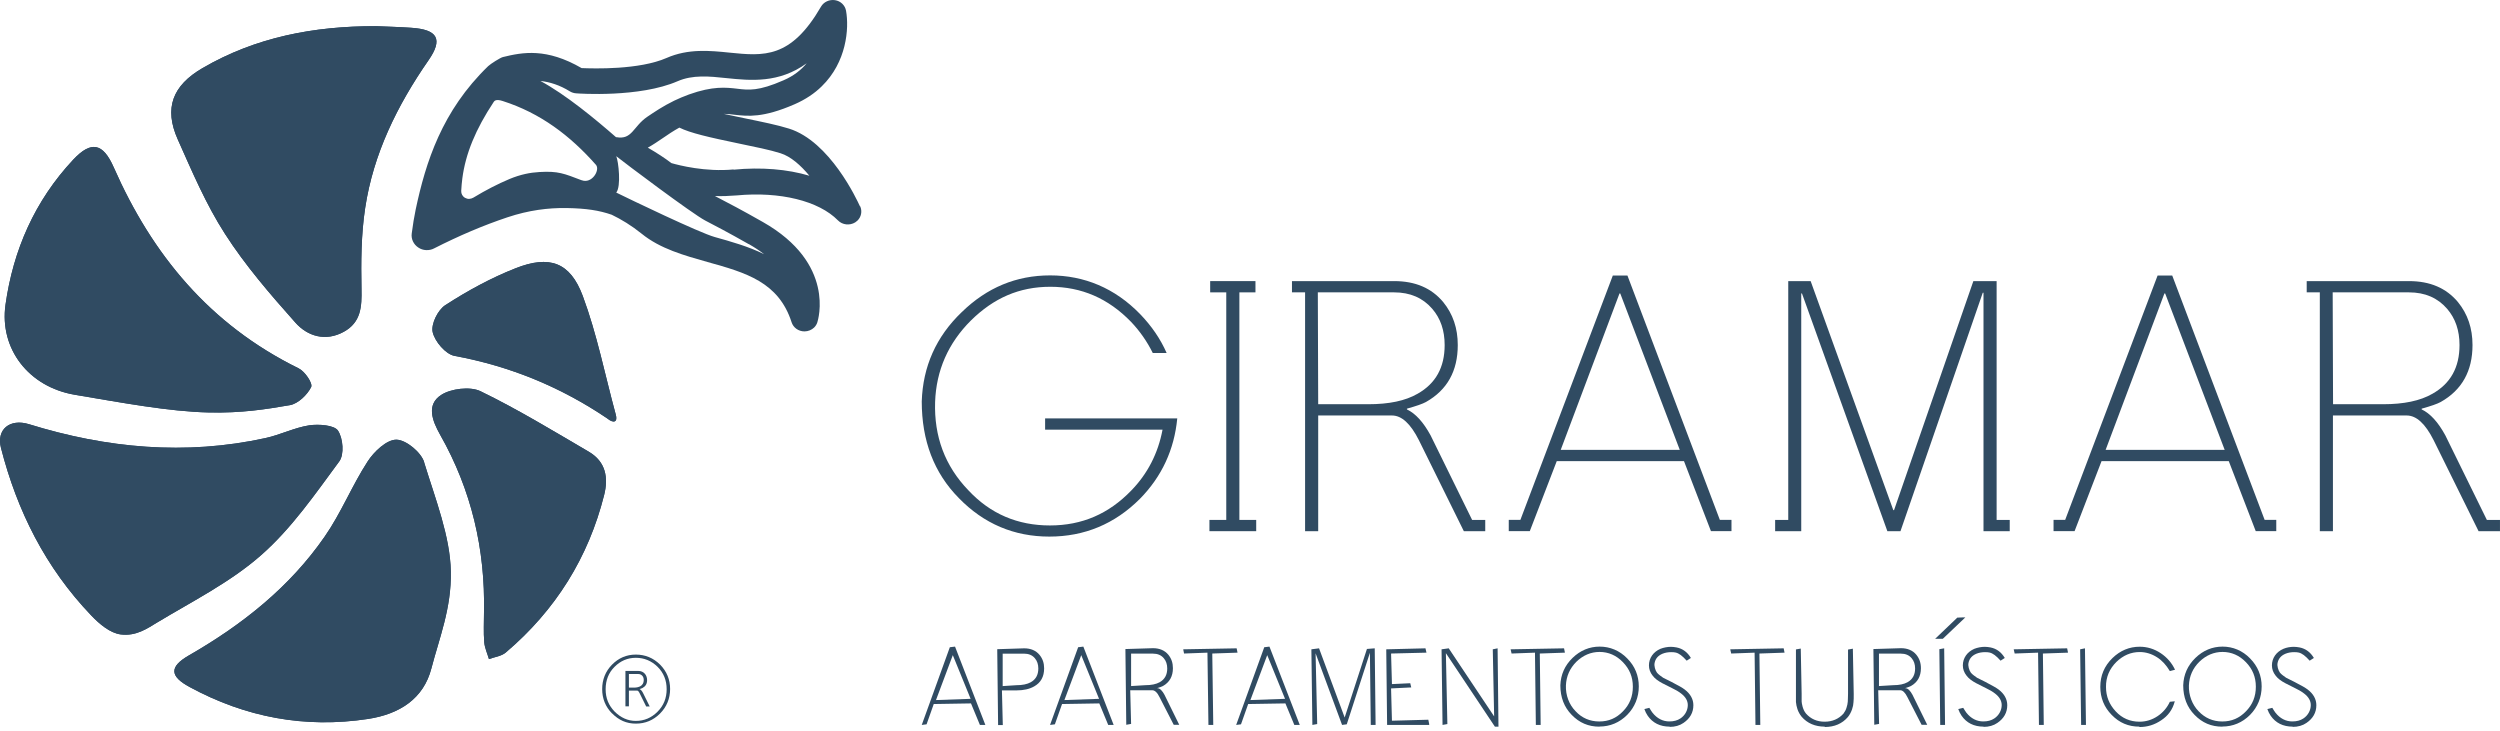 <svg width="270" height="79" viewBox="0 0 270 79" fill="none" xmlns="http://www.w3.org/2000/svg">
<path d="M112.872 46.406V45.19H127.144C126.823 48.544 125.487 51.458 123.108 53.876C120.396 56.589 117.122 57.952 113.326 57.952C109.531 57.952 106.257 56.576 103.544 53.783C100.872 51.07 99.549 47.596 99.549 43.359C99.669 39.604 101.086 36.37 103.879 33.698C106.591 31.065 109.745 29.742 113.42 29.742C117.095 29.742 120.409 31.119 123.122 33.912C124.378 35.208 125.34 36.624 125.995 38.121H124.498C123.897 36.905 123.122 35.782 122.16 34.767C119.687 32.214 116.788 30.972 113.433 30.972C110.079 30.972 107.326 32.188 104.867 34.606C102.395 37.065 101.112 40.019 100.992 43.413C100.872 47.128 102.048 50.322 104.587 52.954C106.965 55.507 109.919 56.749 113.393 56.749C116.868 56.749 119.741 55.493 122.16 52.994C123.937 51.177 125.073 48.959 125.554 46.406H112.899H112.872Z" fill="#304B62"/>
<path d="M133.853 31.575V56.151H135.67V57.367H130.619V56.151H132.437V31.575H130.699V30.359H135.59V31.575H133.853Z" fill="#304B62"/>
<path d="M158.094 57.367L153.243 47.545C152.348 45.767 151.386 44.872 150.33 44.872H142.365V57.367H140.949V31.575H139.532V30.359H150.57C152.869 30.359 154.606 31.121 155.862 32.618C156.918 33.914 157.439 35.451 157.439 37.268C157.439 40.061 156.303 42.119 154.005 43.415C153.644 43.616 152.949 43.856 151.947 44.137V44.217C152.882 44.658 153.724 45.594 154.499 47.01L158.989 56.151H160.406V57.367H158.107H158.094ZM142.325 31.575L142.365 43.656H147.777C149.996 43.656 151.773 43.295 153.109 42.52C155.047 41.424 156.023 39.687 156.023 37.268C156.023 35.691 155.582 34.395 154.686 33.353C153.671 32.177 152.308 31.575 150.557 31.575H142.312H142.325Z" fill="#304B62"/>
<path d="M162.946 57.363V56.147H164.202L174.185 29.754H175.762L185.744 56.147H187V57.363H184.782L181.869 49.799H168.131L165.218 57.363H162.96H162.946ZM174.906 31.692L168.559 48.583H181.414L174.987 31.692H174.906Z" fill="#304B62"/>
<path d="M191.715 57.367V56.151H193.131V30.359H195.55L204.477 55.095H204.557L213.123 30.359H215.635V56.151H217.051V57.367H214.218V31.616H214.138L205.252 57.367H203.835L194.614 31.696H194.534V57.367H191.701H191.715Z" fill="#304B62"/>
<path d="M221.783 57.363V56.147H223.039L233.022 29.754H234.599L244.581 56.147H245.837V57.363H243.619L240.706 49.799H226.968L224.055 57.363H221.797H221.783ZM233.757 31.692L227.409 48.583H240.265L233.837 31.692H233.757Z" fill="#304B62"/>
<path d="M267.686 57.367L262.835 47.545C261.939 45.767 260.977 44.872 259.922 44.872H251.957V57.367H250.541V31.575H249.124V30.359H260.162C262.461 30.359 264.198 31.121 265.454 32.618C266.51 33.914 267.031 35.451 267.031 37.268C267.031 40.061 265.895 42.119 263.597 43.415C263.236 43.616 262.541 43.856 261.539 44.137V44.217C262.474 44.658 263.316 45.594 264.091 47.01L268.581 56.151H269.998V57.367H267.699H267.686ZM251.93 31.575L251.97 43.656H257.383C259.601 43.656 261.378 43.295 262.715 42.52C264.652 41.424 265.628 39.687 265.628 37.268C265.628 35.691 265.187 34.395 264.291 33.353C263.276 32.177 261.913 31.575 260.162 31.575H251.917H251.93Z" fill="#304B62"/>
<path d="M105.83 78.293L104.867 75.968L100.845 76.035L100.07 78.226L99.549 78.293L102.582 69.901L103.144 69.834L106.418 78.293H105.843H105.83ZM101.072 75.607L104.827 75.473L102.903 70.756L101.086 75.607H101.072Z" fill="#304B62"/>
<path d="M107.795 78.291L107.701 70.113L110.614 70.019C111.323 70.019 111.884 70.26 112.271 70.728C112.606 71.142 112.766 71.61 112.766 72.184C112.766 73.08 112.405 73.734 111.683 74.135C111.189 74.416 110.561 74.563 109.772 74.563H108.209L108.303 78.305H107.781L107.795 78.291ZM108.316 74.095L109.772 74.002C110.427 74.002 110.935 73.895 111.323 73.681C111.871 73.374 112.138 72.879 112.138 72.198C112.138 71.757 112.018 71.383 111.764 71.089C111.483 70.754 111.095 70.594 110.601 70.594H108.289V74.109L108.316 74.095Z" fill="#304B62"/>
<path d="M119.687 78.293L118.725 75.968L114.702 76.035L113.927 78.226L113.406 78.293L116.44 69.901L117.001 69.834L120.275 78.293H119.7H119.687ZM114.943 75.607L118.698 75.473L116.774 70.756L114.956 75.607H114.943Z" fill="#304B62"/>
<path d="M126.769 78.289L125.232 75.296C124.992 74.801 124.724 74.547 124.444 74.547H122.065L122.159 78.182L121.637 78.276L121.544 70.097L124.524 70.004C125.232 70.004 125.793 70.245 126.181 70.712C126.515 71.126 126.675 71.594 126.675 72.169C126.675 73.037 126.315 73.692 125.593 74.093C125.473 74.16 125.272 74.227 124.952 74.32C124.952 74.32 124.965 74.32 124.978 74.32C125.272 74.32 125.54 74.614 125.767 75.042L127.357 78.276H126.756L126.769 78.289ZM122.172 74.093L123.695 74C124.35 74 124.858 73.893 125.246 73.679C125.793 73.371 126.061 72.877 126.061 72.195C126.061 71.754 125.94 71.38 125.687 71.086C125.406 70.752 125.018 70.592 124.524 70.592H122.159V74.106L122.172 74.093Z" fill="#304B62"/>
<path d="M130.511 78.291L130.404 70.487L127.879 70.581L127.785 70.126L133.558 70.019L133.652 70.487L130.926 70.581L131.032 78.291H130.511Z" fill="#304B62"/>
<path d="M139.787 78.293L138.824 75.968L134.802 76.035L134.027 78.226L133.506 78.293L136.539 69.901L137.101 69.834L140.375 78.293H139.8H139.787ZM135.029 75.607L138.784 75.473L136.86 70.756L135.043 75.607H135.029Z" fill="#304B62"/>
<path d="M148.043 78.291L147.95 70.501L145.451 78.225L144.943 78.291L142.083 70.554L142.257 78.198L141.736 78.291L141.629 70.126L142.457 70.019L145.224 77.49L147.629 70.086L148.471 70.019L148.564 78.291H148.043Z" fill="#304B62"/>
<path d="M149.808 78.291L149.715 70.126L153.951 70.019L154.058 70.487L150.236 70.581L150.33 73.882L152.307 73.788L152.414 74.242L150.236 74.349L150.33 77.837L154.258 77.73L154.352 78.198V78.291H149.808Z" fill="#304B62"/>
<path d="M161.447 78.478L156.155 70.541L156.316 78.198L155.794 78.291L155.688 70.126L156.463 70.019L161.367 77.369L161.22 70.126L161.741 70.019L161.835 78.478H161.447Z" fill="#304B62"/>
<path d="M165.871 78.291L165.777 70.487L163.251 70.581L163.145 70.126L168.917 70.019L169.011 70.487L166.298 70.581L166.392 78.291H165.871Z" fill="#304B62"/>
<path d="M172.74 78.48C171.551 78.48 170.576 78.066 169.747 77.21C168.932 76.382 168.518 75.313 168.518 74.017C168.558 72.854 168.999 71.865 169.841 71.05C170.669 70.248 171.658 69.834 172.767 69.834C173.876 69.834 174.919 70.262 175.734 71.103C176.576 71.945 176.99 72.974 176.99 74.137C176.99 75.3 176.562 76.369 175.734 77.21C174.905 78.039 173.89 78.467 172.74 78.467V78.48ZM172.754 70.409C171.818 70.409 170.976 70.769 170.255 71.464C169.533 72.186 169.159 73.041 169.119 74.03C169.079 75.086 169.466 76.101 170.161 76.81C170.843 77.545 171.711 77.919 172.727 77.919C173.743 77.919 174.571 77.558 175.279 76.823C176.001 76.088 176.348 75.219 176.348 74.164C176.348 73.108 175.988 72.253 175.279 71.518C174.571 70.783 173.716 70.409 172.74 70.409H172.754Z" fill="#304B62"/>
<path d="M180.331 78.477C179.289 78.477 178.487 78.076 177.953 77.301C177.806 77.087 177.685 76.847 177.592 76.579L178.126 76.445C178.287 76.7 178.367 76.847 178.474 76.98C178.968 77.595 179.583 77.915 180.291 77.915C180.772 77.915 181.16 77.809 181.481 77.595C181.975 77.274 182.282 76.713 182.282 76.152C182.282 75.697 182.055 75.283 181.574 74.909C181.307 74.695 180.906 74.468 180.639 74.347L179.529 73.786C179.075 73.546 178.714 73.278 178.487 72.971C178.22 72.637 178.086 72.263 178.086 71.862C178.086 71.073 178.554 70.405 179.329 70.071C179.676 69.938 180.064 69.857 180.465 69.857C180.652 69.857 180.866 69.884 181.08 69.924C181.734 70.058 182.242 70.432 182.616 71.06L182.162 71.354C181.694 70.833 181.334 70.552 180.959 70.472C180.839 70.445 180.692 70.432 180.478 70.432C180.144 70.432 179.837 70.486 179.543 70.606C179.075 70.806 178.794 71.127 178.701 71.581C178.621 71.915 178.768 72.397 178.955 72.65C179.102 72.838 179.449 73.078 179.623 73.198L180.505 73.639C181.293 74.04 181.721 74.294 181.948 74.468C182.563 74.936 182.884 75.51 182.884 76.165C182.884 76.953 182.523 77.595 181.815 78.076C181.414 78.356 180.906 78.504 180.318 78.504L180.331 78.477Z" fill="#304B62"/>
<path d="M189.59 78.291L189.497 70.487L186.971 70.581L186.864 70.126L192.637 70.019L192.731 70.487L190.018 70.581L190.112 78.291H189.59Z" fill="#304B62"/>
<path d="M197.076 78.477C196.033 78.477 195.191 78.116 194.577 77.408C194.376 77.154 194.216 76.874 194.122 76.58C194.042 76.326 193.975 76.045 193.962 75.818C193.962 75.604 193.962 75.323 193.962 74.922V70.138L194.483 70.045L194.577 74.936C194.577 75.31 194.577 75.591 194.577 75.764C194.59 75.951 194.684 76.633 195.044 77.061C195.566 77.649 196.234 77.943 197.062 77.943C197.891 77.943 198.572 77.649 199.093 77.074C199.24 76.874 199.361 76.66 199.428 76.419C199.494 76.205 199.548 75.992 199.561 75.778C199.561 75.591 199.588 75.31 199.588 74.936V70.152L200.109 70.058L200.203 74.949C200.203 75.35 200.203 75.644 200.176 75.845C200.163 76.272 199.975 76.94 199.575 77.435C198.96 78.156 198.118 78.517 197.062 78.517L197.076 78.477Z" fill="#304B62"/>
<path d="M207.539 78.289L206.002 75.296C205.762 74.801 205.494 74.547 205.227 74.547H202.848L202.942 78.182L202.421 78.276L202.327 70.097L205.307 70.004C206.015 70.004 206.577 70.245 206.964 70.712C207.298 71.126 207.459 71.594 207.459 72.169C207.459 73.037 207.098 73.692 206.376 74.093C206.256 74.16 206.056 74.227 205.735 74.32C205.735 74.32 205.748 74.32 205.762 74.32C206.056 74.32 206.323 74.614 206.55 75.042L208.14 78.276H207.539V78.289ZM202.942 74.093L204.465 74C205.12 74 205.628 73.893 206.015 73.679C206.563 73.371 206.831 72.877 206.831 72.195C206.831 71.754 206.71 71.38 206.456 71.086C206.176 70.752 205.788 70.592 205.294 70.592H202.928V74.106L202.942 74.093Z" fill="#304B62"/>
<path d="M209.544 78.29L209.45 70.112L209.972 70.019L210.065 78.29H209.544ZM208.996 68.99L211.388 66.704L212.016 66.678H212.257L209.825 68.99H208.996Z" fill="#304B62"/>
<path d="M214.232 78.477C213.189 78.477 212.388 78.076 211.853 77.301C211.706 77.087 211.586 76.847 211.492 76.579L212.027 76.445C212.187 76.686 212.267 76.847 212.374 76.98C212.869 77.595 213.483 77.915 214.192 77.915C214.673 77.915 215.06 77.809 215.381 77.595C215.875 77.274 216.183 76.713 216.183 76.152C216.183 75.697 215.956 75.283 215.474 74.909C215.207 74.695 214.806 74.468 214.539 74.347L213.43 73.786C212.976 73.546 212.615 73.278 212.388 72.971C212.12 72.637 211.987 72.263 211.987 71.862C211.987 71.073 212.454 70.405 213.229 70.071C213.577 69.938 213.964 69.857 214.365 69.857C214.552 69.857 214.766 69.884 214.98 69.924C215.635 70.058 216.143 70.432 216.517 71.06L216.062 71.354C215.595 70.833 215.234 70.552 214.86 70.472C214.739 70.445 214.592 70.432 214.379 70.432C214.045 70.432 213.737 70.486 213.443 70.606C212.976 70.806 212.695 71.127 212.601 71.581C212.521 71.915 212.668 72.397 212.855 72.65C213.002 72.838 213.35 73.078 213.523 73.198L214.405 73.639C215.194 74.053 215.621 74.294 215.849 74.468C216.463 74.936 216.784 75.51 216.784 76.165C216.784 76.953 216.423 77.595 215.715 78.076C215.314 78.356 214.806 78.504 214.218 78.504L214.232 78.477Z" fill="#304B62"/>
<path d="M220.206 78.291L220.112 70.487L217.586 70.581L217.479 70.126L223.252 70.019L223.346 70.487L220.633 70.581L220.727 78.291H220.206Z" fill="#304B62"/>
<path d="M224.762 78.291L224.655 70.126L225.176 70.019L225.283 78.291H224.762Z" fill="#304B62"/>
<path d="M231.056 78.478C229.866 78.478 228.891 78.064 228.062 77.209C227.247 76.38 226.833 75.365 226.833 74.175C226.833 72.973 227.261 71.93 228.156 71.062C228.985 70.26 229.973 69.846 231.083 69.846C231.884 69.846 232.646 70.073 233.354 70.541C234.036 70.995 234.557 71.596 234.904 72.331L234.343 72.478C233.942 71.81 233.501 71.329 232.953 70.982C232.365 70.607 231.737 70.42 231.083 70.42C230.147 70.42 229.305 70.781 228.584 71.476C227.822 72.224 227.434 73.133 227.448 74.189C227.448 75.218 227.795 76.073 228.503 76.835C229.185 77.57 230.054 77.944 231.069 77.944C231.764 77.944 232.419 77.743 233.02 77.343C233.595 76.955 234.049 76.434 234.343 75.792L234.878 75.739C234.624 76.688 234.129 77.316 233.421 77.784C232.7 78.278 231.924 78.519 231.056 78.519V78.478Z" fill="#304B62"/>
<path d="M240.01 78.48C238.821 78.48 237.845 78.066 237.017 77.21C236.201 76.382 235.787 75.313 235.787 74.017C235.827 72.854 236.268 71.865 237.11 71.05C237.939 70.248 238.927 69.834 240.037 69.834C241.146 69.834 242.188 70.262 243.003 71.103C243.845 71.959 244.259 72.974 244.259 74.137C244.259 75.3 243.832 76.369 243.003 77.21C242.175 78.039 241.159 78.467 240.01 78.467V78.48ZM240.037 70.409C239.101 70.409 238.259 70.769 237.538 71.464C236.816 72.173 236.442 73.041 236.402 74.03C236.362 75.072 236.763 76.115 237.444 76.81C238.139 77.545 238.994 77.919 240.01 77.919C241.026 77.919 241.854 77.558 242.562 76.823C243.284 76.088 243.631 75.219 243.631 74.164C243.631 73.108 243.271 72.253 242.562 71.518C241.854 70.783 240.999 70.409 240.023 70.409H240.037Z" fill="#304B62"/>
<path d="M247.614 78.477C246.571 78.477 245.769 78.076 245.235 77.301C245.088 77.087 244.968 76.847 244.874 76.579L245.409 76.445C245.569 76.7 245.649 76.847 245.756 76.98C246.25 77.595 246.865 77.915 247.573 77.915C248.055 77.915 248.442 77.809 248.763 77.595C249.257 77.274 249.565 76.713 249.565 76.152C249.565 75.697 249.337 75.283 248.856 74.909C248.589 74.695 248.188 74.468 247.921 74.347L246.812 73.786C246.357 73.546 245.997 73.278 245.769 72.971C245.502 72.637 245.368 72.263 245.368 71.862C245.368 71.073 245.836 70.405 246.611 70.071C246.959 69.924 247.346 69.857 247.747 69.857C247.934 69.857 248.148 69.884 248.362 69.924C249.017 70.058 249.524 70.432 249.899 71.06L249.444 71.354C248.977 70.833 248.616 70.552 248.242 70.472C248.121 70.445 247.974 70.432 247.761 70.432C247.426 70.432 247.119 70.486 246.825 70.606C246.357 70.806 246.077 71.127 245.983 71.581C245.903 71.915 246.05 72.397 246.237 72.65C246.384 72.838 246.732 73.078 246.905 73.198L247.787 73.639C248.576 74.04 249.003 74.294 249.23 74.468C249.845 74.936 250.166 75.51 250.166 76.165C250.166 76.953 249.805 77.595 249.097 78.076C248.696 78.356 248.188 78.504 247.6 78.504L247.614 78.477Z" fill="#304B62"/>
<path d="M66.104 77.056C65.383 76.321 65.035 75.439 65.035 74.424C65.035 73.408 65.383 72.513 66.091 71.791C66.799 71.07 67.654 70.695 68.67 70.695C69.686 70.695 70.554 71.056 71.289 71.778C72.011 72.513 72.372 73.395 72.372 74.41C72.372 75.426 72.011 76.335 71.276 77.07C70.554 77.791 69.686 78.152 68.67 78.152C67.654 78.152 66.826 77.778 66.104 77.043V77.056ZM71.009 76.869C71.677 76.201 71.998 75.399 71.998 74.437C71.998 73.475 71.677 72.673 71.022 72.018C70.354 71.364 69.565 71.043 68.67 71.043C67.775 71.043 67 71.377 66.358 72.032C65.73 72.66 65.409 73.462 65.409 74.437C65.409 75.413 65.73 76.174 66.371 76.843C67.04 77.511 67.801 77.858 68.67 77.858C69.579 77.858 70.354 77.524 71.009 76.869ZM69.779 76.281L69.084 74.878C68.991 74.678 68.897 74.584 68.817 74.584H67.922V76.281H67.547V72.459H68.91C69.231 72.459 69.472 72.566 69.659 72.78C69.806 72.967 69.886 73.194 69.886 73.448C69.886 73.849 69.726 74.116 69.392 74.303L69.098 74.41V74.437C69.218 74.49 69.338 74.624 69.445 74.838L70.167 76.295H69.766L69.779 76.281ZM67.922 72.78V74.263H68.483C68.75 74.263 68.964 74.21 69.151 74.116C69.392 73.983 69.525 73.755 69.525 73.448C69.525 73.261 69.472 73.101 69.378 72.994C69.258 72.86 69.111 72.793 68.924 72.793H67.935L67.922 72.78Z" fill="#304B62"/>
<path d="M40.632 2.826C41.767 2.88 43.09 2.906 44.4 3C47.273 3.187 47.861 4.229 46.284 6.501C42.89 11.392 40.324 16.617 39.442 22.444C39.001 25.33 38.988 28.297 39.041 31.223C39.081 33.108 39.001 34.805 37.13 35.834C35.139 36.929 33.188 36.301 31.892 34.831C29.179 31.785 26.48 28.658 24.302 25.263C22.244 22.07 20.747 18.528 19.197 15.054C17.687 11.673 18.636 9.241 21.869 7.356C27.589 4.029 33.856 2.813 40.618 2.826H40.632Z" fill="#304B62"/>
<path d="M16.939 67.25C20.775 64.938 24.904 62.866 28.205 59.953C31.492 57.067 34.031 53.365 36.637 49.837C37.198 49.089 37.051 47.338 36.503 46.51C36.102 45.908 34.432 45.788 33.403 45.935C31.786 46.189 30.276 46.964 28.672 47.312C20.013 49.209 11.514 48.407 3.135 45.815C1.05 45.173 -0.406 46.389 0.102 48.367C1.839 55.156 4.912 61.316 9.87 66.488C10.739 67.397 11.888 68.372 13.037 68.519C14.721 68.733 15.937 67.851 16.939 67.25Z" fill="#304B62"/>
<path d="M31.305 43.759C32.201 43.598 33.189 42.636 33.604 41.808C33.804 41.407 32.935 40.111 32.241 39.776C22.619 35.046 16.418 27.456 12.289 18.088C11.127 15.442 9.857 15.175 7.919 17.233C3.737 21.696 1.425 27.028 0.596 32.894C-0.085 37.678 3.109 41.794 8.08 42.636C13.158 43.492 18.276 44.454 22.539 44.547C26.107 44.627 28.739 44.2 31.292 43.759H31.305Z" fill="#304B62"/>
<path d="M45.817 49.932C45.496 48.863 43.866 47.5 42.81 47.486C41.768 47.473 40.378 48.783 39.697 49.852C37.999 52.471 36.837 55.411 35.059 57.963C31.304 63.389 26.186 67.465 20.387 70.792C18.262 72.022 18.328 73.037 20.48 74.2C26.494 77.46 32.908 78.69 39.75 77.647C43.131 77.126 45.737 75.483 46.592 72.182C47.434 68.935 48.77 65.687 48.69 61.732C48.623 57.95 47.033 53.928 45.804 49.932H45.817Z" fill="#304B62"/>
<path d="M52.299 69.376C52.353 69.99 52.633 70.578 52.807 71.18C53.422 70.953 54.157 70.872 54.624 70.471C60.023 65.888 63.551 60.195 65.248 53.46C65.716 51.602 65.435 49.879 63.605 48.796C59.742 46.538 55.907 44.199 51.885 42.248C50.776 41.714 48.691 41.967 47.635 42.662C46.032 43.718 46.673 45.428 47.542 46.965C50.923 52.925 52.406 59.326 52.272 66.088C52.272 67.184 52.206 68.28 52.299 69.362V69.376Z" fill="#304B62"/>
<path d="M66.492 44.736C65.329 40.459 64.474 36.089 62.937 31.96C61.574 28.312 59.342 27.523 55.667 28.98C53.021 30.022 50.482 31.412 48.104 32.949C47.288 33.47 46.54 34.994 46.727 35.862C46.954 36.878 48.13 38.268 49.106 38.441C55.119 39.55 60.572 41.809 65.583 45.19C66.251 45.751 66.759 45.617 66.492 44.736Z" fill="#304B62"/>
<path d="M40.632 2.824C41.767 2.878 43.09 2.905 44.4 2.998C47.273 3.185 47.861 4.227 46.284 6.499C42.89 11.39 40.324 16.615 39.442 22.442C39.001 25.328 38.988 28.295 39.041 31.221C39.081 33.106 39.001 34.803 37.13 35.832C35.139 36.928 33.188 36.3 31.892 34.83C29.179 31.783 26.48 28.656 24.302 25.261C22.244 22.067 20.747 18.526 19.197 15.052C17.687 11.671 18.636 9.239 21.869 7.354C27.589 4.027 33.856 2.811 40.618 2.824H40.632Z" fill="#304B62"/>
<path d="M16.939 67.248C20.775 64.936 24.904 62.864 28.205 59.951C31.492 57.065 34.031 53.363 36.637 49.835C37.198 49.087 37.051 47.336 36.503 46.508C36.102 45.906 34.432 45.786 33.403 45.933C31.786 46.187 30.276 46.962 28.672 47.31C20.013 49.207 11.514 48.405 3.135 45.813C1.05 45.171 -0.406 46.388 0.102 48.365C1.839 55.154 4.912 61.314 9.87 66.486C10.739 67.395 11.888 68.37 13.037 68.517C14.721 68.731 15.937 67.849 16.939 67.248Z" fill="#304B62"/>
<path d="M31.305 43.757C32.201 43.596 33.189 42.634 33.604 41.806C33.804 41.405 32.935 40.109 32.241 39.775C22.619 35.044 16.418 27.454 12.289 18.086C11.127 15.44 9.857 15.173 7.919 17.231C3.737 21.694 1.425 27.026 0.596 32.892C-0.085 37.676 3.109 41.792 8.08 42.634C13.158 43.49 18.276 44.452 22.539 44.545C26.107 44.625 28.739 44.198 31.292 43.757H31.305Z" fill="#304B62"/>
<path d="M45.817 49.93C45.496 48.861 43.866 47.498 42.81 47.484C41.768 47.471 40.378 48.781 39.697 49.85C37.999 52.469 36.837 55.409 35.059 57.961C31.304 63.387 26.186 67.463 20.387 70.79C18.262 72.02 18.328 73.035 20.48 74.198C26.494 77.458 32.908 78.688 39.75 77.645C43.131 77.124 45.737 75.481 46.592 72.18C47.434 68.933 48.77 65.685 48.69 61.73C48.623 57.948 47.033 53.926 45.804 49.93H45.817Z" fill="#304B62"/>
<path d="M52.299 69.374C52.353 69.988 52.633 70.576 52.807 71.178C53.422 70.951 54.157 70.87 54.624 70.469C60.023 65.886 63.551 60.193 65.248 53.458C65.716 51.6 65.435 49.877 63.605 48.794C59.742 46.536 55.907 44.197 51.885 42.246C50.776 41.712 48.691 41.965 47.635 42.66C46.032 43.716 46.673 45.427 47.542 46.963C50.923 52.923 52.406 59.325 52.272 66.086C52.272 67.182 52.206 68.278 52.299 69.36V69.374Z" fill="#304B62"/>
<path d="M66.492 44.733C65.329 40.457 64.474 36.087 62.937 31.958C61.574 28.31 59.342 27.522 55.667 28.978C53.021 30.02 50.482 31.41 48.104 32.947C47.288 33.468 46.54 34.992 46.727 35.86C46.954 36.876 48.13 38.266 49.106 38.439C55.119 39.549 60.572 41.807 65.583 45.188C66.251 45.749 66.759 45.615 66.492 44.733Z" fill="#304B62"/>
<path d="M92.868 22.268C92.547 21.559 89.62 15.265 85.21 13.889C83.981 13.501 82.271 13.154 80.453 12.78C79.785 12.646 78.983 12.473 78.168 12.299C78.569 12.299 78.93 12.339 79.317 12.392C80.76 12.553 82.391 12.753 85.825 11.256C87.015 10.735 87.977 10.08 88.738 9.332C91.438 6.713 91.719 3.078 91.371 1.154C91.264 0.566 90.783 0.111 90.182 0.018C89.58 -0.076 88.966 0.205 88.672 0.713C85.411 6.352 82.484 6.058 78.783 5.684C76.698 5.47 74.333 5.23 71.994 6.259C69.028 7.555 64.136 7.408 62.814 7.354C59.018 5.163 56.479 5.63 54.301 6.165C54.034 6.232 52.992 6.887 52.724 7.141C47.726 11.978 45.976 17.524 44.893 22.629C44.733 23.417 44.586 24.259 44.466 25.221C44.386 25.809 44.666 26.397 45.174 26.731C45.428 26.905 45.722 26.998 46.016 27.012C46.31 27.025 46.617 26.972 46.885 26.825C49.624 25.435 52.203 24.339 54.796 23.471C57.121 22.695 59.206 22.442 61.17 22.468C63.361 22.508 64.698 22.722 66.061 23.19C67.09 23.684 68.199 24.352 69.308 25.248C71.299 26.865 73.892 27.586 76.404 28.295C80.533 29.444 84.088 30.446 85.491 34.803C85.678 35.391 86.24 35.791 86.881 35.791C87.282 35.791 87.656 35.631 87.923 35.377C88.084 35.217 88.204 35.03 88.271 34.816C88.351 34.562 90.262 28.442 82.391 23.978C80.092 22.669 78.649 21.92 77.593 21.372C77.46 21.306 77.326 21.239 77.206 21.172C77.954 21.199 78.756 21.172 79.558 21.105C84.235 20.664 88.431 21.693 90.502 23.805C90.984 24.299 91.772 24.379 92.36 24.018C92.44 23.965 92.52 23.898 92.6 23.831C93.015 23.43 93.135 22.829 92.908 22.294L92.868 22.268ZM66.555 14.838C64.284 12.847 61.076 10.201 58.364 8.744C59.366 8.851 60.448 9.185 61.544 9.867C61.745 9.987 61.985 10.067 62.226 10.08C62.506 10.107 69.068 10.562 73.183 8.771C74.814 8.063 76.591 8.236 78.462 8.437C81.068 8.704 84.115 9.011 87.121 6.833C86.534 7.541 85.732 8.196 84.609 8.677C81.923 9.853 80.867 9.733 79.651 9.586C78.409 9.439 76.992 9.279 74.413 10.201C73.825 10.415 73.304 10.642 72.823 10.869C72.809 10.869 72.783 10.882 72.769 10.896C71.593 11.47 70.671 12.098 69.896 12.62C68.359 13.675 68.279 15.132 66.555 14.811V14.838ZM80.867 26.357C81.496 26.718 82.043 27.079 82.525 27.453C80.814 26.611 78.943 26.09 77.179 25.595C75.535 25.141 67.878 21.453 66.555 20.798C67.103 20.143 66.796 17.417 66.555 16.869C67.437 17.577 74.76 23.083 76.163 23.818C77.192 24.352 78.609 25.087 80.867 26.37V26.357ZM79.237 18.299C76.177 18.593 73.317 17.845 72.515 17.617C71.82 17.083 70.912 16.495 69.963 15.947C70.524 15.64 71.045 15.279 71.58 14.918C72.141 14.53 72.716 14.143 73.371 13.782C74.56 14.37 76.551 14.824 79.825 15.506C81.496 15.853 83.219 16.201 84.288 16.548C85.411 16.896 86.48 17.858 87.415 18.98C85.037 18.272 82.217 18.032 79.224 18.326L79.237 18.299ZM62.8 19.462C60.903 18.74 60.288 18.459 58.257 18.579C57.254 18.633 56.199 18.847 55.036 19.328C53.74 19.876 52.47 20.531 51.121 21.346C50.987 21.426 50.84 21.466 50.68 21.479C50.519 21.493 50.372 21.439 50.239 21.372C49.958 21.226 49.798 20.931 49.811 20.624C49.838 20.13 49.878 19.689 49.931 19.274C50.279 16.602 51.361 13.969 53.326 11.002C53.392 10.909 53.553 10.668 54.288 10.909C58.35 12.205 61.571 14.637 64.377 17.818C64.818 18.379 63.923 19.889 62.814 19.462H62.8Z" fill="#304B62"/>
</svg>
